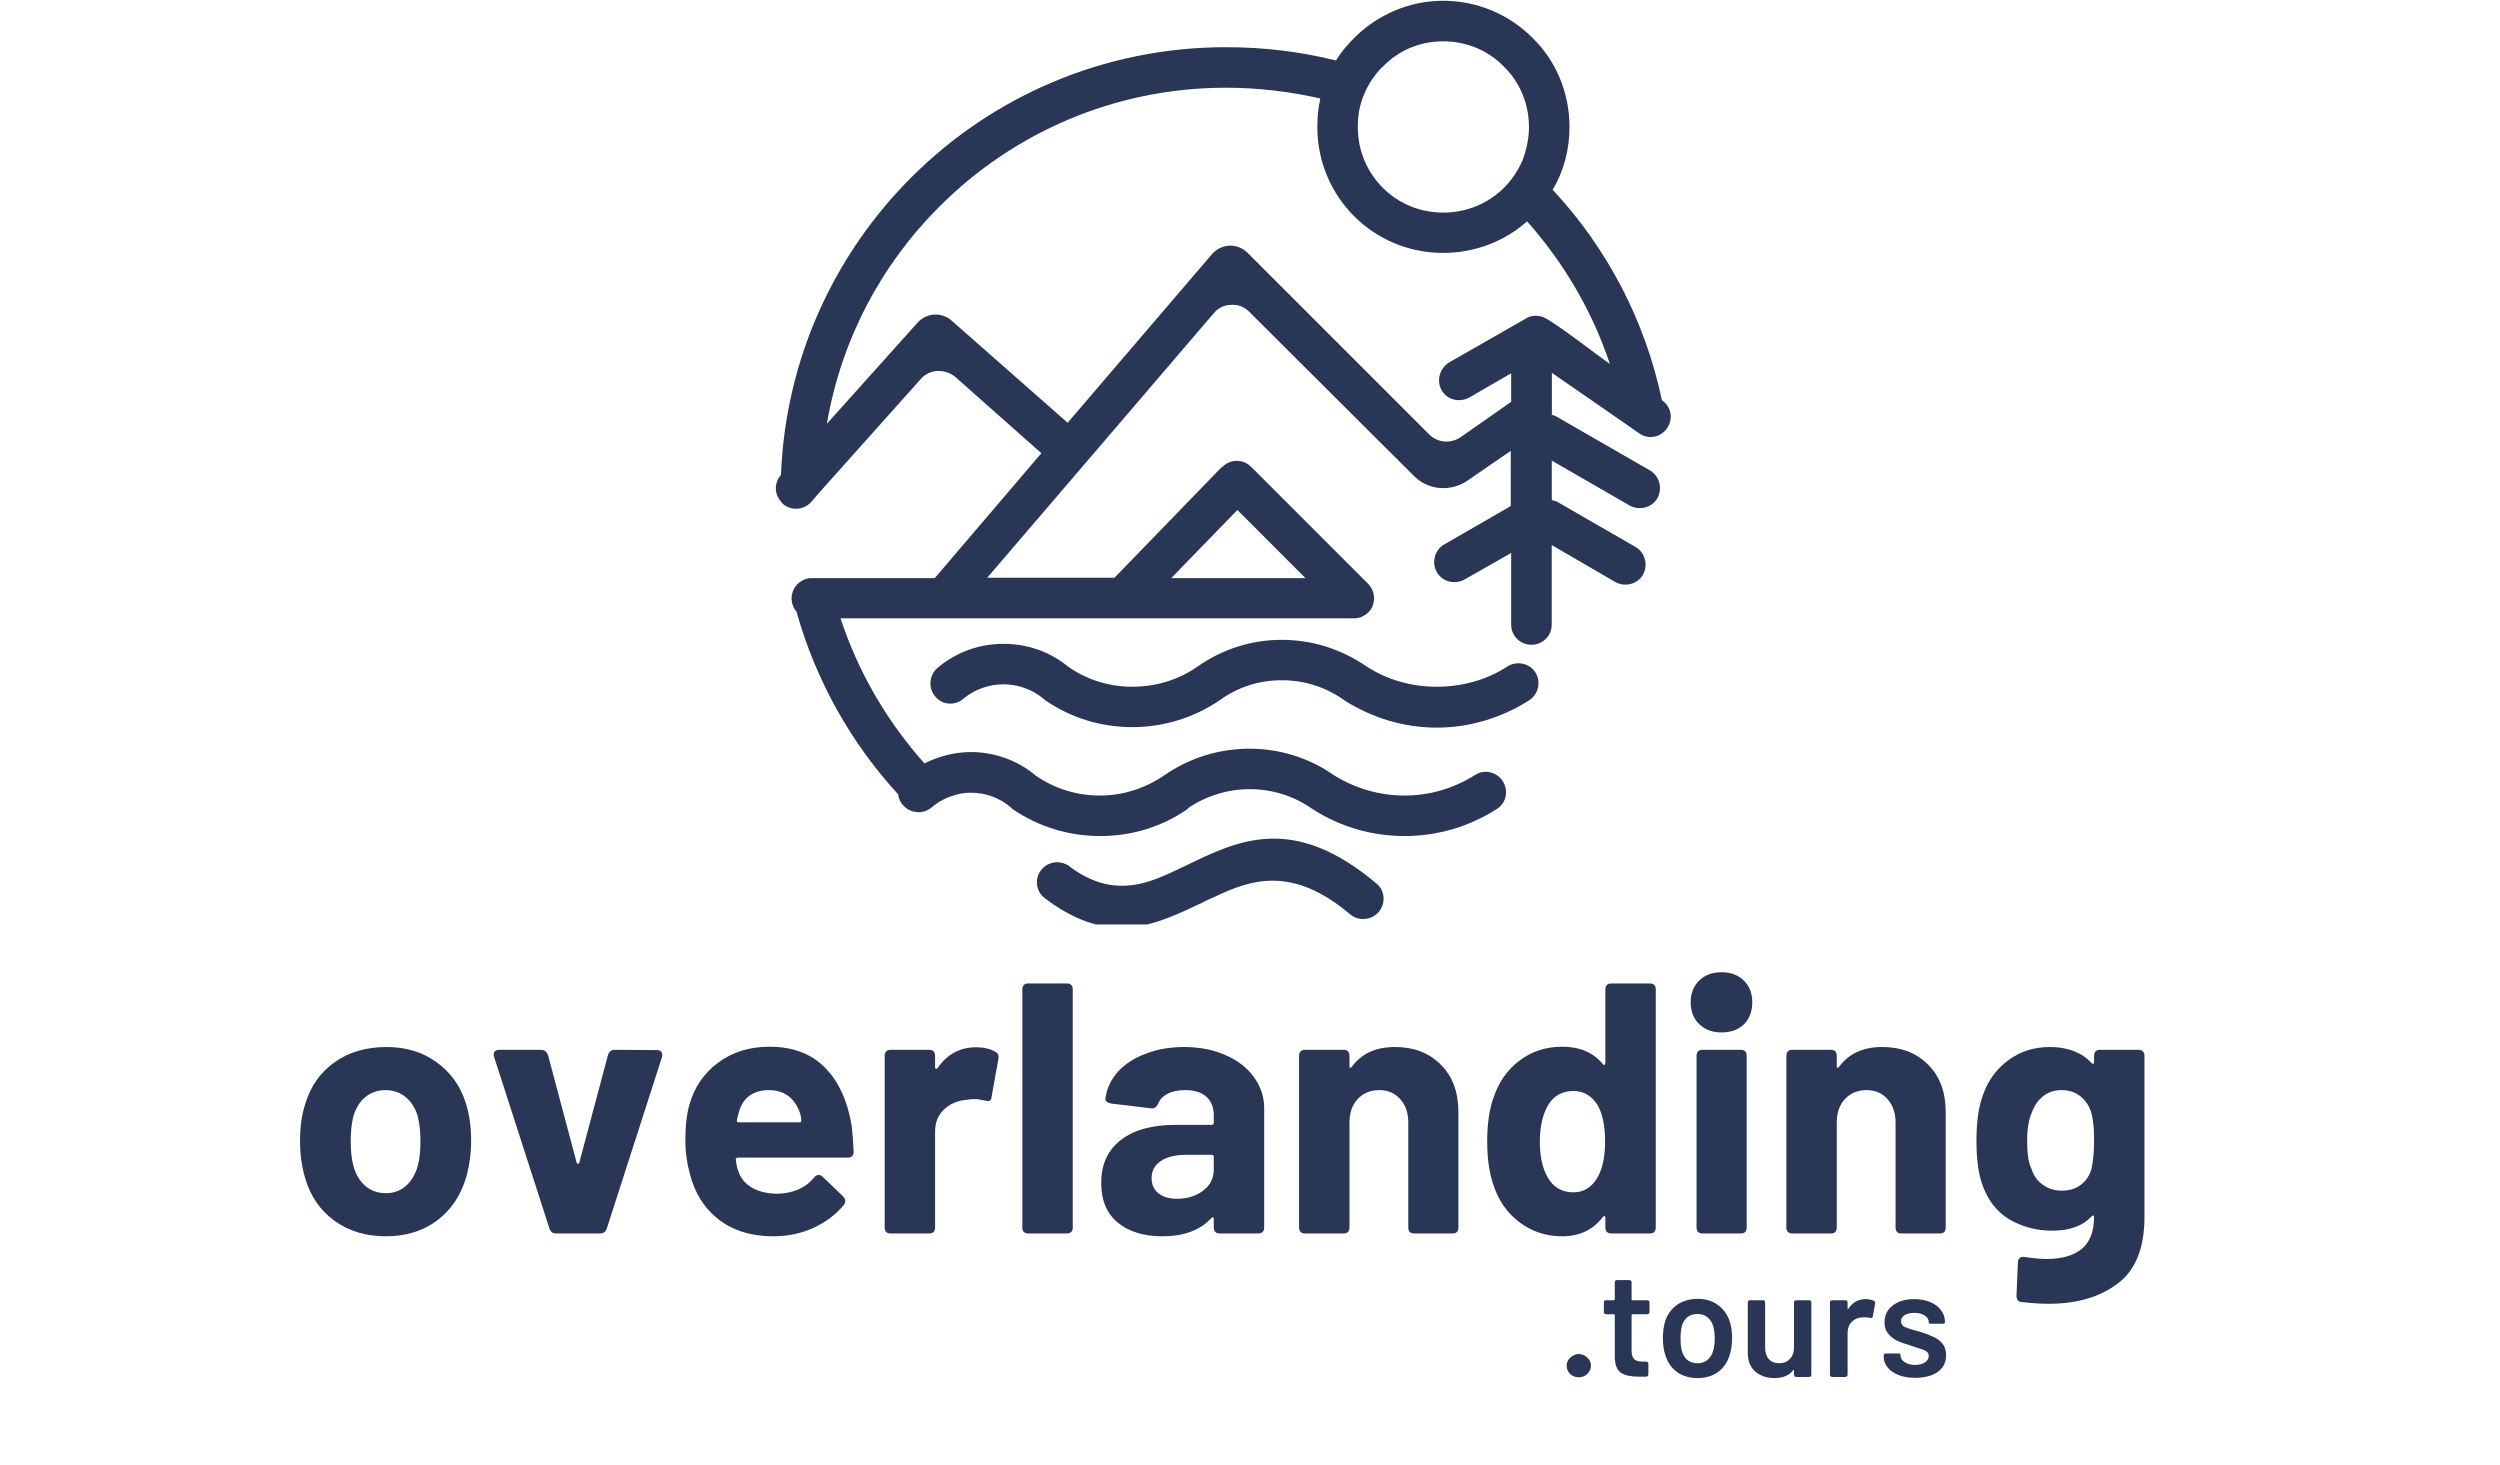 <svg xmlns="http://www.w3.org/2000/svg" xmlns:xlink="http://www.w3.org/1999/xlink" width="186" zoomAndPan="magnify" viewBox="0 0 139.5 81.75" height="109" preserveAspectRatio="xMidYMid meet" version="1.0"><defs><g/><clipPath id="3caf88451a"><path d="M 43.219 0.02 L 93.27 0.02 L 93.27 51.586 L 43.219 51.586 Z M 43.219 0.02 " clip-rule="nonzero"/></clipPath></defs><g clip-path="url(#3caf88451a)"><path fill="#293656" d="M 66.789 37.215 Z M 69.047 28.457 L 72.844 32.258 L 65.355 32.258 Z M 80.523 2.305 C 81.848 2.305 83.059 2.828 83.91 3.711 C 84.793 4.562 85.316 5.773 85.316 7.098 C 85.316 7.73 85.176 8.363 84.957 8.945 C 84.707 9.523 84.352 10.047 83.914 10.488 C 83.832 10.57 83.723 10.68 83.609 10.762 C 82.785 11.449 81.711 11.863 80.527 11.863 C 79.207 11.863 78.023 11.34 77.168 10.488 C 76.289 9.605 75.766 8.422 75.766 7.098 C 75.766 6.766 75.793 6.438 75.848 6.137 C 76.008 5.363 76.34 4.68 76.809 4.098 C 76.922 3.961 77.031 3.824 77.168 3.715 C 78.023 2.828 79.203 2.305 80.523 2.305 Z M 84.324 30.855 L 84.324 34.848 C 84.324 35.48 84.816 35.977 85.453 35.977 C 86.086 35.977 86.586 35.484 86.586 34.848 L 86.586 30.414 L 90.137 32.48 C 90.688 32.781 91.375 32.59 91.68 32.066 C 91.98 31.516 91.789 30.824 91.266 30.523 L 86.973 28.047 C 86.863 27.965 86.723 27.938 86.59 27.906 L 86.59 25.703 L 90.941 28.211 C 91.492 28.512 92.184 28.32 92.484 27.797 C 92.785 27.246 92.594 26.559 92.074 26.254 L 86.867 23.254 C 86.785 23.203 86.703 23.172 86.594 23.145 L 86.594 20.805 L 90.695 23.641 L 91.441 24.164 C 91.961 24.547 92.652 24.414 93.008 23.914 C 93.391 23.391 93.258 22.703 92.758 22.348 L 92.73 22.316 C 91.793 17.855 89.648 13.812 86.641 10.59 C 87.246 9.57 87.578 8.363 87.578 7.094 C 87.578 5.137 86.805 3.375 85.512 2.109 C 84.246 0.844 82.484 0.043 80.527 0.043 C 78.602 0.043 76.84 0.844 75.57 2.109 C 75.188 2.492 74.828 2.91 74.551 3.375 C 72.566 2.883 70.531 2.633 68.41 2.633 C 61.555 2.633 55.332 5.41 50.848 9.902 C 46.555 14.195 43.828 20.035 43.578 26.504 C 43.195 26.941 43.195 27.547 43.578 27.988 L 43.66 28.098 C 44.129 28.512 44.844 28.48 45.258 28.016 L 45.809 27.383 L 51.367 21.164 C 51.859 20.582 52.719 20.559 53.293 21.023 L 58.109 25.289 L 52.16 32.258 L 45.305 32.258 C 44.754 32.258 44.312 32.641 44.199 33.137 C 44.172 33.219 44.172 33.301 44.172 33.387 C 44.172 33.688 44.281 33.938 44.445 34.129 C 45.52 37.984 47.504 41.48 50.113 44.32 C 50.145 44.539 50.227 44.758 50.387 44.922 C 50.578 45.145 50.828 45.281 51.102 45.305 C 51.402 45.359 51.707 45.277 51.984 45.059 C 52.395 44.699 52.863 44.477 53.359 44.344 C 53.633 44.262 53.91 44.234 54.184 44.234 C 54.984 44.234 55.777 44.508 56.41 45.059 L 56.465 45.109 L 56.492 45.141 C 57.977 46.16 59.684 46.652 61.395 46.652 C 63.102 46.652 64.809 46.16 66.27 45.141 L 66.27 45.109 C 67.316 44.395 68.527 44.035 69.738 44.035 C 70.953 44.035 72.164 44.395 73.18 45.109 L 73.234 45.141 C 74.801 46.16 76.594 46.652 78.379 46.652 C 80.145 46.652 81.93 46.16 83.527 45.141 C 84.051 44.809 84.188 44.117 83.859 43.594 C 83.527 43.074 82.836 42.906 82.316 43.238 C 81.102 44.008 79.758 44.391 78.375 44.391 C 76.996 44.391 75.648 44.008 74.438 43.262 C 73.031 42.27 71.379 41.777 69.73 41.777 C 68.055 41.777 66.398 42.27 64.969 43.262 C 63.895 44.004 62.629 44.391 61.387 44.391 C 60.121 44.391 58.883 44.031 57.809 43.289 C 56.762 42.406 55.469 41.965 54.176 41.965 C 53.293 41.965 52.41 42.188 51.586 42.598 C 49.52 40.285 47.898 37.535 46.902 34.504 L 75.539 34.504 C 75.84 34.504 76.121 34.395 76.34 34.176 C 76.559 33.984 76.672 33.703 76.672 33.375 C 76.672 33.102 76.559 32.793 76.34 32.574 L 69.812 26.047 C 69.371 25.605 68.656 25.605 68.215 26.047 C 68.188 26.074 68.164 26.098 68.137 26.098 L 62.188 32.238 L 55.086 32.238 L 60.512 25.906 L 67.723 17.484 C 67.973 17.18 68.305 17.012 68.715 17.012 C 69.098 16.984 69.43 17.125 69.707 17.398 L 78.875 26.535 C 79.676 27.359 80.941 27.469 81.902 26.809 L 84.301 25.156 L 84.301 28.238 L 80.582 30.383 C 80.059 30.688 79.867 31.375 80.172 31.926 C 80.473 32.449 81.16 32.641 81.715 32.34 Z M 89.832 20.309 C 89.117 19.816 86.719 17.941 86.113 17.695 C 85.809 17.582 85.449 17.582 85.148 17.773 L 80.855 20.227 C 80.332 20.555 80.141 21.246 80.441 21.77 C 80.746 22.32 81.434 22.48 81.988 22.18 L 84.324 20.828 L 84.324 22.422 L 81.488 24.406 C 80.938 24.766 80.223 24.711 79.754 24.246 L 69.621 14.113 C 69.348 13.84 68.988 13.703 68.602 13.703 C 68.219 13.73 67.887 13.895 67.637 14.172 L 59.574 23.59 L 53.102 17.891 C 52.551 17.398 51.699 17.449 51.203 18 L 46.141 23.645 C 46.941 18.941 49.195 14.727 52.445 11.504 C 56.52 7.43 62.164 4.895 68.414 4.895 C 70.23 4.895 71.996 5.113 73.672 5.496 C 73.559 6.02 73.508 6.543 73.508 7.094 C 73.508 9.02 74.277 10.785 75.574 12.078 C 76.84 13.344 78.602 14.113 80.527 14.113 C 82.316 14.113 83.969 13.453 85.211 12.352 C 87.242 14.637 88.84 17.336 89.832 20.309 Z M 86.445 23.117 C 86.5 23.117 86.559 23.148 86.586 23.148 Z M 64.996 43.27 Z M 59.246 48.145 C 58.832 48.035 58.363 48.199 58.09 48.555 C 57.707 49.051 57.816 49.77 58.309 50.125 C 58.391 50.176 58.449 50.234 58.531 50.289 C 60.207 51.5 61.672 51.855 63.016 51.742 C 64.473 51.633 65.797 50.973 67.148 50.34 C 67.34 50.23 67.531 50.148 67.727 50.066 C 69.848 49.047 72.133 48.305 75.352 51.031 C 75.824 51.414 76.535 51.359 76.949 50.867 C 77.332 50.398 77.281 49.684 76.809 49.301 C 72.156 45.387 69.098 46.875 66.156 48.309 C 65.113 48.801 64.09 49.328 62.965 49.41 C 61.945 49.492 60.871 49.246 59.664 48.336 L 59.609 48.285 C 59.488 48.227 59.379 48.176 59.246 48.145 Z M 58.305 39.059 C 59.762 40.078 61.473 40.574 63.18 40.574 C 64.887 40.574 66.59 40.078 68.082 39.059 C 69.102 38.316 70.309 37.957 71.523 37.957 C 72.738 37.957 73.949 38.316 74.992 39.059 L 75.023 39.086 C 76.59 40.078 78.383 40.602 80.168 40.602 C 81.957 40.602 83.75 40.078 85.316 39.086 C 85.84 38.758 86.008 38.043 85.676 37.52 C 85.344 37 84.629 36.859 84.109 37.191 C 82.926 37.961 81.551 38.32 80.168 38.32 C 78.816 38.32 77.441 37.961 76.258 37.191 C 74.824 36.199 73.176 35.703 71.523 35.703 C 69.871 35.703 68.223 36.199 66.789 37.219 C 65.715 37.961 64.449 38.32 63.18 38.32 C 61.938 38.32 60.703 37.961 59.629 37.219 C 58.555 36.336 57.289 35.926 55.996 35.926 C 54.672 35.926 53.379 36.367 52.305 37.277 C 51.836 37.688 51.785 38.406 52.195 38.871 C 52.578 39.344 53.297 39.395 53.762 38.984 C 54.395 38.461 55.195 38.184 55.992 38.184 C 56.785 38.184 57.586 38.457 58.219 38.984 L 58.273 39.035 Z M 58.305 39.059 " fill-opacity="1" fill-rule="evenodd"/></g><g fill="#293656" fill-opacity="1"><g transform="translate(15.961, 68.829)"><g><path d="M 5.578 0.156 C 4.453 0.156 3.488 -0.133 2.688 -0.719 C 1.895 -1.301 1.352 -2.098 1.062 -3.109 C 0.875 -3.734 0.781 -4.41 0.781 -5.141 C 0.781 -5.953 0.879 -6.656 1.078 -7.25 C 1.379 -8.238 1.926 -9.008 2.719 -9.562 C 3.508 -10.125 4.473 -10.406 5.609 -10.406 C 6.691 -10.406 7.617 -10.125 8.391 -9.562 C 9.172 -9.008 9.719 -8.25 10.031 -7.281 C 10.227 -6.664 10.328 -5.969 10.328 -5.188 C 10.328 -4.488 10.238 -3.816 10.062 -3.172 C 9.758 -2.129 9.211 -1.312 8.422 -0.719 C 7.629 -0.133 6.68 0.156 5.578 0.156 Z M 5.578 -2.25 C 6.004 -2.25 6.367 -2.379 6.672 -2.641 C 6.984 -2.91 7.207 -3.281 7.344 -3.75 C 7.445 -4.102 7.5 -4.566 7.5 -5.141 C 7.5 -5.703 7.445 -6.176 7.344 -6.562 C 7.207 -7.008 6.984 -7.359 6.672 -7.609 C 6.367 -7.867 5.992 -8 5.547 -8 C 5.109 -8 4.734 -7.867 4.422 -7.609 C 4.117 -7.359 3.898 -7.008 3.766 -6.562 C 3.66 -6.176 3.609 -5.703 3.609 -5.141 C 3.609 -4.598 3.66 -4.133 3.766 -3.75 C 3.898 -3.281 4.125 -2.91 4.438 -2.641 C 4.75 -2.379 5.129 -2.25 5.578 -2.25 Z M 5.578 -2.25 "/></g></g></g><g fill="#293656" fill-opacity="1"><g transform="translate(27.064, 68.829)"><g><path d="M 3.969 0 C 3.781 0 3.656 -0.094 3.594 -0.281 L 0.5 -9.875 C 0.488 -9.895 0.484 -9.93 0.484 -9.984 C 0.484 -10.066 0.508 -10.129 0.562 -10.172 C 0.613 -10.223 0.688 -10.25 0.781 -10.25 L 3.125 -10.25 C 3.312 -10.25 3.441 -10.148 3.516 -9.953 L 5.109 -3.969 C 5.117 -3.914 5.145 -3.891 5.188 -3.891 C 5.227 -3.891 5.254 -3.914 5.266 -3.969 L 6.859 -9.953 C 6.922 -10.148 7.047 -10.25 7.234 -10.25 L 9.594 -10.234 C 9.707 -10.234 9.789 -10.195 9.844 -10.125 C 9.895 -10.051 9.906 -9.957 9.875 -9.844 L 6.797 -0.281 C 6.734 -0.094 6.602 0 6.406 0 Z M 3.969 0 "/></g></g></g><g fill="#293656" fill-opacity="1"><g transform="translate(37.43, 68.829)"><g><path d="M 5.984 -2.219 C 6.859 -2.25 7.531 -2.551 8 -3.125 C 8.07 -3.219 8.156 -3.266 8.25 -3.266 C 8.332 -3.266 8.406 -3.234 8.469 -3.172 L 9.609 -2.078 C 9.691 -1.992 9.734 -1.91 9.734 -1.828 C 9.734 -1.734 9.707 -1.656 9.656 -1.594 C 9.207 -1.051 8.641 -0.625 7.953 -0.312 C 7.273 0 6.531 0.156 5.719 0.156 C 4.5 0.156 3.484 -0.156 2.672 -0.781 C 1.867 -1.406 1.332 -2.258 1.062 -3.344 C 0.895 -3.938 0.812 -4.555 0.812 -5.203 C 0.812 -5.973 0.883 -6.625 1.031 -7.156 C 1.301 -8.145 1.836 -8.938 2.641 -9.531 C 3.441 -10.125 4.395 -10.422 5.5 -10.422 C 6.801 -10.422 7.832 -10.035 8.594 -9.266 C 9.363 -8.492 9.863 -7.41 10.094 -6.016 C 10.145 -5.578 10.18 -5.094 10.203 -4.562 C 10.203 -4.344 10.094 -4.234 9.875 -4.234 L 3.75 -4.234 C 3.664 -4.234 3.625 -4.191 3.625 -4.109 C 3.664 -3.828 3.711 -3.617 3.766 -3.484 C 3.898 -3.078 4.16 -2.766 4.547 -2.547 C 4.941 -2.328 5.422 -2.219 5.984 -2.219 Z M 5.469 -8 C 5.039 -8 4.68 -7.895 4.391 -7.688 C 4.109 -7.477 3.914 -7.188 3.812 -6.812 C 3.738 -6.562 3.695 -6.395 3.688 -6.312 C 3.676 -6.238 3.707 -6.203 3.781 -6.203 L 7.172 -6.203 C 7.242 -6.203 7.281 -6.227 7.281 -6.281 C 7.281 -6.426 7.254 -6.578 7.203 -6.734 C 7.078 -7.117 6.867 -7.426 6.578 -7.656 C 6.285 -7.883 5.914 -8 5.469 -8 Z M 5.469 -8 "/></g></g></g><g fill="#293656" fill-opacity="1"><g transform="translate(48.334, 68.829)"><g><path d="M 6.141 -10.391 C 6.566 -10.391 6.922 -10.305 7.203 -10.141 C 7.359 -10.066 7.414 -9.93 7.375 -9.734 L 7 -7.641 C 6.988 -7.516 6.953 -7.438 6.891 -7.406 C 6.828 -7.383 6.727 -7.391 6.594 -7.422 C 6.383 -7.473 6.191 -7.5 6.016 -7.5 C 5.922 -7.5 5.77 -7.484 5.562 -7.453 C 5.082 -7.41 4.676 -7.234 4.344 -6.922 C 4.008 -6.609 3.844 -6.195 3.844 -5.688 L 3.844 -0.344 C 3.844 -0.113 3.734 0 3.516 0 L 1.375 0 C 1.145 0 1.031 -0.113 1.031 -0.344 L 1.031 -9.906 C 1.031 -10.133 1.145 -10.25 1.375 -10.25 L 3.516 -10.25 C 3.734 -10.25 3.844 -10.133 3.844 -9.906 L 3.844 -9.297 C 3.844 -9.242 3.852 -9.207 3.875 -9.188 C 3.906 -9.176 3.941 -9.191 3.984 -9.234 C 4.516 -10.004 5.234 -10.391 6.141 -10.391 Z M 6.141 -10.391 "/></g></g></g><g fill="#293656" fill-opacity="1"><g transform="translate(55.969, 68.829)"><g><path d="M 1.422 0 C 1.191 0 1.078 -0.113 1.078 -0.344 L 1.078 -13.625 C 1.078 -13.844 1.191 -13.953 1.422 -13.953 L 3.547 -13.953 C 3.773 -13.953 3.891 -13.844 3.891 -13.625 L 3.891 -0.344 C 3.891 -0.113 3.773 0 3.547 0 Z M 1.422 0 "/></g></g></g><g fill="#293656" fill-opacity="1"><g transform="translate(60.932, 68.829)"><g><path d="M 5.141 -10.406 C 6.004 -10.406 6.773 -10.254 7.453 -9.953 C 8.129 -9.66 8.656 -9.254 9.031 -8.734 C 9.414 -8.211 9.609 -7.633 9.609 -7 L 9.609 -0.344 C 9.609 -0.113 9.492 0 9.266 0 L 7.141 0 C 6.91 0 6.797 -0.113 6.797 -0.344 L 6.797 -0.812 C 6.797 -0.863 6.781 -0.895 6.75 -0.906 C 6.727 -0.914 6.695 -0.898 6.656 -0.859 C 6.039 -0.18 5.129 0.156 3.922 0.156 C 2.898 0.156 2.078 -0.094 1.453 -0.594 C 0.828 -1.102 0.516 -1.848 0.516 -2.828 C 0.516 -3.848 0.875 -4.641 1.594 -5.203 C 2.312 -5.773 3.336 -6.062 4.672 -6.062 L 6.672 -6.062 C 6.754 -6.062 6.797 -6.102 6.797 -6.188 L 6.797 -6.594 C 6.797 -7.031 6.66 -7.375 6.391 -7.625 C 6.117 -7.875 5.723 -8 5.203 -8 C 4.805 -8 4.477 -7.93 4.219 -7.797 C 3.957 -7.66 3.781 -7.473 3.688 -7.234 C 3.602 -7.047 3.473 -6.961 3.297 -6.984 L 1.078 -7.25 C 0.973 -7.27 0.891 -7.301 0.828 -7.344 C 0.766 -7.395 0.738 -7.457 0.75 -7.531 C 0.82 -8.082 1.051 -8.578 1.438 -9.016 C 1.832 -9.453 2.352 -9.789 3 -10.031 C 3.645 -10.281 4.359 -10.406 5.141 -10.406 Z M 4.75 -1.938 C 5.32 -1.938 5.805 -2.086 6.203 -2.391 C 6.598 -2.691 6.797 -3.082 6.797 -3.562 L 6.797 -4.266 C 6.797 -4.348 6.754 -4.391 6.672 -4.391 L 5.266 -4.391 C 4.66 -4.391 4.188 -4.273 3.844 -4.047 C 3.5 -3.816 3.328 -3.5 3.328 -3.094 C 3.328 -2.727 3.457 -2.441 3.719 -2.234 C 3.977 -2.035 4.32 -1.938 4.75 -1.938 Z M 4.75 -1.938 "/></g></g></g><g fill="#293656" fill-opacity="1"><g transform="translate(71.457, 68.829)"><g><path d="M 6.375 -10.406 C 7.438 -10.406 8.289 -10.078 8.938 -9.422 C 9.594 -8.773 9.922 -7.895 9.922 -6.781 L 9.922 -0.344 C 9.922 -0.113 9.812 0 9.594 0 L 7.453 0 C 7.234 0 7.125 -0.113 7.125 -0.344 L 7.125 -6.203 C 7.125 -6.734 6.973 -7.164 6.672 -7.5 C 6.379 -7.832 5.988 -8 5.5 -8 C 5.008 -8 4.609 -7.832 4.297 -7.5 C 3.992 -7.164 3.844 -6.734 3.844 -6.203 L 3.844 -0.344 C 3.844 -0.113 3.734 0 3.516 0 L 1.375 0 C 1.145 0 1.031 -0.113 1.031 -0.344 L 1.031 -9.906 C 1.031 -10.133 1.145 -10.25 1.375 -10.25 L 3.516 -10.25 C 3.734 -10.25 3.844 -10.133 3.844 -9.906 L 3.844 -9.344 C 3.844 -9.289 3.852 -9.258 3.875 -9.25 C 3.906 -9.238 3.938 -9.254 3.969 -9.297 C 4.508 -10.035 5.312 -10.406 6.375 -10.406 Z M 6.375 -10.406 "/></g></g></g><g fill="#293656" fill-opacity="1"><g transform="translate(82.361, 68.829)"><g><path d="M 7.219 -13.625 C 7.219 -13.844 7.332 -13.953 7.562 -13.953 L 9.688 -13.953 C 9.914 -13.953 10.031 -13.844 10.031 -13.625 L 10.031 -0.344 C 10.031 -0.113 9.914 0 9.688 0 L 7.562 0 C 7.332 0 7.219 -0.113 7.219 -0.344 L 7.219 -0.875 C 7.219 -0.926 7.203 -0.957 7.172 -0.969 C 7.141 -0.977 7.109 -0.961 7.078 -0.922 C 6.535 -0.203 5.781 0.156 4.812 0.156 C 3.906 0.156 3.102 -0.109 2.406 -0.641 C 1.707 -1.18 1.223 -1.891 0.953 -2.766 C 0.734 -3.41 0.625 -4.207 0.625 -5.156 C 0.625 -6.145 0.75 -6.973 1 -7.641 C 1.289 -8.484 1.77 -9.156 2.438 -9.656 C 3.113 -10.164 3.906 -10.422 4.812 -10.422 C 5.789 -10.422 6.547 -10.098 7.078 -9.453 C 7.109 -9.41 7.141 -9.395 7.172 -9.406 C 7.203 -9.426 7.219 -9.461 7.219 -9.516 Z M 6.797 -3.156 C 7.066 -3.645 7.203 -4.301 7.203 -5.125 C 7.203 -6 7.062 -6.68 6.781 -7.172 C 6.445 -7.691 6 -7.953 5.438 -7.953 C 4.832 -7.953 4.367 -7.703 4.047 -7.203 C 3.723 -6.672 3.562 -5.973 3.562 -5.109 C 3.562 -4.316 3.703 -3.664 3.984 -3.156 C 4.305 -2.582 4.789 -2.297 5.438 -2.297 C 6.02 -2.297 6.473 -2.582 6.797 -3.156 Z M 6.797 -3.156 "/></g></g></g><g fill="#293656" fill-opacity="1"><g transform="translate(93.465, 68.829)"><g><path d="M 2.594 -11.219 C 2.082 -11.219 1.664 -11.375 1.344 -11.688 C 1.031 -12 0.875 -12.406 0.875 -12.906 C 0.875 -13.395 1.031 -13.797 1.344 -14.109 C 1.664 -14.422 2.082 -14.578 2.594 -14.578 C 3.113 -14.578 3.531 -14.422 3.844 -14.109 C 4.156 -13.805 4.312 -13.406 4.312 -12.906 C 4.312 -12.395 4.156 -11.984 3.844 -11.672 C 3.531 -11.367 3.113 -11.219 2.594 -11.219 Z M 1.531 0 C 1.312 0 1.203 -0.113 1.203 -0.344 L 1.203 -9.906 C 1.203 -10.133 1.312 -10.25 1.531 -10.25 L 3.672 -10.25 C 3.891 -10.25 4 -10.133 4 -9.906 L 4 -0.344 C 4 -0.113 3.891 0 3.672 0 Z M 1.531 0 "/></g></g></g><g fill="#293656" fill-opacity="1"><g transform="translate(98.648, 68.829)"><g><path d="M 6.375 -10.406 C 7.438 -10.406 8.289 -10.078 8.938 -9.422 C 9.594 -8.773 9.922 -7.895 9.922 -6.781 L 9.922 -0.344 C 9.922 -0.113 9.812 0 9.594 0 L 7.453 0 C 7.234 0 7.125 -0.113 7.125 -0.344 L 7.125 -6.203 C 7.125 -6.734 6.973 -7.164 6.672 -7.5 C 6.379 -7.832 5.988 -8 5.5 -8 C 5.008 -8 4.609 -7.832 4.297 -7.5 C 3.992 -7.164 3.844 -6.734 3.844 -6.203 L 3.844 -0.344 C 3.844 -0.113 3.734 0 3.516 0 L 1.375 0 C 1.145 0 1.031 -0.113 1.031 -0.344 L 1.031 -9.906 C 1.031 -10.133 1.145 -10.25 1.375 -10.25 L 3.516 -10.25 C 3.734 -10.25 3.844 -10.133 3.844 -9.906 L 3.844 -9.344 C 3.844 -9.289 3.852 -9.258 3.875 -9.25 C 3.906 -9.238 3.938 -9.254 3.969 -9.297 C 4.508 -10.035 5.312 -10.406 6.375 -10.406 Z M 6.375 -10.406 "/></g></g></g><g fill="#293656" fill-opacity="1"><g transform="translate(109.552, 68.829)"><g><path d="M 7.297 -9.906 C 7.297 -10.133 7.41 -10.25 7.641 -10.25 L 9.766 -10.25 C 9.992 -10.25 10.109 -10.133 10.109 -9.906 L 10.109 -0.922 C 10.109 0.816 9.609 2.055 8.609 2.797 C 7.617 3.547 6.336 3.922 4.766 3.922 C 4.328 3.922 3.828 3.891 3.266 3.828 C 3.066 3.816 2.969 3.695 2.969 3.469 L 3.047 1.609 C 3.047 1.504 3.082 1.422 3.156 1.359 C 3.227 1.305 3.316 1.289 3.422 1.312 C 3.922 1.383 4.328 1.422 4.641 1.422 C 5.492 1.422 6.148 1.234 6.609 0.859 C 7.066 0.484 7.297 -0.113 7.297 -0.938 C 7.297 -0.977 7.281 -1 7.25 -1 C 7.227 -1.008 7.195 -0.992 7.156 -0.953 C 6.664 -0.422 5.938 -0.156 4.969 -0.156 C 4.102 -0.156 3.305 -0.363 2.578 -0.781 C 1.859 -1.207 1.344 -1.883 1.031 -2.812 C 0.832 -3.426 0.734 -4.219 0.734 -5.188 C 0.734 -6.219 0.852 -7.062 1.094 -7.719 C 1.375 -8.531 1.848 -9.18 2.516 -9.672 C 3.18 -10.16 3.953 -10.406 4.828 -10.406 C 5.816 -10.406 6.594 -10.109 7.156 -9.516 C 7.195 -9.473 7.227 -9.457 7.25 -9.469 C 7.281 -9.477 7.297 -9.508 7.297 -9.562 Z M 7.141 -3.562 C 7.242 -3.969 7.297 -4.516 7.297 -5.203 C 7.297 -5.617 7.281 -5.938 7.25 -6.156 C 7.227 -6.383 7.188 -6.598 7.125 -6.797 C 7 -7.16 6.797 -7.453 6.516 -7.672 C 6.234 -7.891 5.891 -8 5.484 -8 C 5.086 -8 4.75 -7.891 4.469 -7.672 C 4.188 -7.453 3.977 -7.16 3.844 -6.797 C 3.656 -6.398 3.562 -5.863 3.562 -5.188 C 3.562 -4.438 3.645 -3.906 3.812 -3.594 C 3.926 -3.227 4.133 -2.938 4.438 -2.719 C 4.738 -2.5 5.094 -2.391 5.5 -2.391 C 5.926 -2.391 6.281 -2.5 6.562 -2.719 C 6.844 -2.938 7.035 -3.219 7.141 -3.562 Z M 7.141 -3.562 "/></g></g></g><g fill="#293656" fill-opacity="1"><g transform="translate(86.981, 76.835)"><g><path d="M 1.109 0.016 C 0.922 0.016 0.758 -0.047 0.625 -0.172 C 0.5 -0.297 0.438 -0.453 0.438 -0.641 C 0.438 -0.805 0.504 -0.953 0.641 -1.078 C 0.785 -1.211 0.941 -1.281 1.109 -1.281 C 1.297 -1.281 1.457 -1.211 1.594 -1.078 C 1.727 -0.953 1.797 -0.805 1.797 -0.641 C 1.797 -0.461 1.727 -0.305 1.594 -0.172 C 1.469 -0.047 1.305 0.016 1.109 0.016 Z M 1.109 0.016 "/></g></g></g><g fill="#293656" fill-opacity="1"><g transform="translate(89.246, 76.835)"><g><path d="M 2.797 -3.641 C 2.797 -3.547 2.75 -3.5 2.656 -3.5 L 1.844 -3.5 C 1.812 -3.5 1.797 -3.484 1.797 -3.453 L 1.797 -1.469 C 1.797 -1.25 1.844 -1.094 1.938 -1 C 2.031 -0.906 2.176 -0.859 2.375 -0.859 L 2.594 -0.859 C 2.688 -0.859 2.734 -0.812 2.734 -0.719 L 2.734 -0.156 C 2.734 -0.07 2.688 -0.023 2.594 -0.016 L 2.188 -0.016 C 1.75 -0.016 1.422 -0.086 1.203 -0.234 C 0.984 -0.391 0.867 -0.676 0.859 -1.094 L 0.859 -3.453 C 0.859 -3.484 0.844 -3.5 0.812 -3.5 L 0.375 -3.5 C 0.289 -3.5 0.25 -3.547 0.25 -3.641 L 0.25 -4.156 C 0.25 -4.238 0.289 -4.281 0.375 -4.281 L 0.812 -4.281 C 0.844 -4.281 0.859 -4.301 0.859 -4.344 L 0.859 -5.281 C 0.859 -5.363 0.906 -5.406 1 -5.406 L 1.656 -5.406 C 1.75 -5.406 1.797 -5.363 1.797 -5.281 L 1.797 -4.344 C 1.797 -4.301 1.812 -4.281 1.844 -4.281 L 2.656 -4.281 C 2.75 -4.281 2.797 -4.238 2.797 -4.156 Z M 2.797 -3.641 "/></g></g></g><g fill="#293656" fill-opacity="1"><g transform="translate(92.384, 76.835)"><g><path d="M 2.344 0.062 C 1.906 0.062 1.523 -0.047 1.203 -0.266 C 0.891 -0.492 0.672 -0.805 0.547 -1.203 C 0.453 -1.473 0.406 -1.789 0.406 -2.156 C 0.406 -2.508 0.445 -2.828 0.531 -3.109 C 0.664 -3.504 0.891 -3.812 1.203 -4.031 C 1.523 -4.25 1.91 -4.359 2.359 -4.359 C 2.785 -4.359 3.148 -4.25 3.453 -4.031 C 3.766 -3.812 3.988 -3.508 4.125 -3.125 C 4.219 -2.852 4.266 -2.535 4.266 -2.172 C 4.266 -1.816 4.219 -1.492 4.125 -1.203 C 4 -0.805 3.781 -0.492 3.469 -0.266 C 3.156 -0.047 2.781 0.062 2.344 0.062 Z M 2.344 -0.766 C 2.551 -0.766 2.727 -0.82 2.875 -0.938 C 3.031 -1.062 3.141 -1.227 3.203 -1.438 C 3.266 -1.625 3.297 -1.859 3.297 -2.141 C 3.297 -2.422 3.266 -2.66 3.203 -2.859 C 3.141 -3.066 3.031 -3.227 2.875 -3.344 C 2.727 -3.457 2.547 -3.516 2.328 -3.516 C 2.117 -3.516 1.938 -3.457 1.781 -3.344 C 1.633 -3.227 1.531 -3.066 1.469 -2.859 C 1.414 -2.66 1.391 -2.422 1.391 -2.141 C 1.391 -1.867 1.414 -1.633 1.469 -1.438 C 1.531 -1.227 1.633 -1.062 1.781 -0.938 C 1.938 -0.82 2.125 -0.766 2.344 -0.766 Z M 2.344 -0.766 "/></g></g></g><g fill="#293656" fill-opacity="1"><g transform="translate(97.057, 76.835)"><g><path d="M 3.047 -4.156 C 3.047 -4.238 3.094 -4.281 3.188 -4.281 L 3.891 -4.281 C 3.973 -4.281 4.016 -4.238 4.016 -4.156 L 4.016 -0.141 C 4.016 -0.047 3.973 0 3.891 0 L 3.188 0 C 3.094 0 3.047 -0.047 3.047 -0.141 L 3.047 -0.359 C 3.047 -0.379 3.039 -0.391 3.031 -0.391 C 3.02 -0.398 3.008 -0.395 3 -0.375 C 2.77 -0.082 2.426 0.062 1.969 0.062 C 1.539 0.062 1.18 -0.055 0.891 -0.297 C 0.609 -0.547 0.469 -0.898 0.469 -1.359 L 0.469 -4.156 C 0.469 -4.238 0.516 -4.281 0.609 -4.281 L 1.312 -4.281 C 1.395 -4.281 1.438 -4.238 1.438 -4.156 L 1.438 -1.641 C 1.438 -1.367 1.504 -1.156 1.641 -1 C 1.785 -0.844 1.977 -0.766 2.219 -0.766 C 2.469 -0.766 2.664 -0.844 2.812 -1 C 2.969 -1.156 3.047 -1.367 3.047 -1.641 Z M 3.047 -4.156 "/></g></g></g><g fill="#293656" fill-opacity="1"><g transform="translate(101.596, 76.835)"><g><path d="M 2.516 -4.344 C 2.68 -4.344 2.832 -4.312 2.969 -4.25 C 3.031 -4.219 3.051 -4.16 3.031 -4.078 L 2.906 -3.375 C 2.895 -3.332 2.875 -3.305 2.844 -3.297 C 2.82 -3.285 2.789 -3.285 2.75 -3.297 C 2.676 -3.316 2.582 -3.328 2.469 -3.328 C 2.406 -3.328 2.352 -3.328 2.312 -3.328 C 2.082 -3.316 1.891 -3.234 1.734 -3.078 C 1.578 -2.922 1.5 -2.719 1.5 -2.469 L 1.5 -0.141 C 1.5 -0.047 1.453 0 1.359 0 L 0.656 0 C 0.562 0 0.516 -0.047 0.516 -0.141 L 0.516 -4.156 C 0.516 -4.238 0.562 -4.281 0.656 -4.281 L 1.359 -4.281 C 1.453 -4.281 1.5 -4.238 1.5 -4.156 L 1.5 -3.828 C 1.5 -3.805 1.504 -3.789 1.516 -3.781 C 1.523 -3.781 1.535 -3.789 1.547 -3.812 C 1.773 -4.164 2.098 -4.344 2.516 -4.344 Z M 2.516 -4.344 "/></g></g></g><g fill="#293656" fill-opacity="1"><g transform="translate(104.75, 76.835)"><g><path d="M 2.125 0.047 C 1.77 0.047 1.457 -0.004 1.188 -0.109 C 0.926 -0.211 0.723 -0.352 0.578 -0.531 C 0.43 -0.719 0.359 -0.922 0.359 -1.141 L 0.359 -1.188 C 0.359 -1.27 0.406 -1.312 0.5 -1.312 L 1.172 -1.312 C 1.254 -1.312 1.297 -1.297 1.297 -1.266 L 1.297 -1.203 C 1.297 -1.055 1.375 -0.93 1.531 -0.828 C 1.688 -0.723 1.879 -0.672 2.109 -0.672 C 2.336 -0.672 2.52 -0.719 2.656 -0.812 C 2.801 -0.906 2.875 -1.023 2.875 -1.172 C 2.875 -1.297 2.816 -1.391 2.703 -1.453 C 2.586 -1.516 2.398 -1.582 2.141 -1.656 L 1.828 -1.766 C 1.535 -1.848 1.289 -1.938 1.094 -2.031 C 0.906 -2.125 0.742 -2.254 0.609 -2.422 C 0.473 -2.586 0.406 -2.797 0.406 -3.047 C 0.406 -3.441 0.555 -3.754 0.859 -3.984 C 1.16 -4.223 1.566 -4.344 2.078 -4.344 C 2.41 -4.344 2.707 -4.285 2.969 -4.172 C 3.227 -4.066 3.426 -3.914 3.562 -3.719 C 3.707 -3.531 3.781 -3.312 3.781 -3.062 C 3.781 -3.031 3.766 -3.004 3.734 -2.984 C 3.711 -2.973 3.688 -2.969 3.656 -2.969 L 3 -2.969 C 2.914 -2.969 2.875 -2.984 2.875 -3.016 L 2.875 -3.062 C 2.875 -3.207 2.801 -3.328 2.656 -3.422 C 2.508 -3.523 2.316 -3.578 2.078 -3.578 C 1.859 -3.578 1.676 -3.535 1.531 -3.453 C 1.395 -3.367 1.328 -3.254 1.328 -3.109 C 1.328 -2.973 1.391 -2.867 1.516 -2.797 C 1.648 -2.734 1.867 -2.66 2.172 -2.578 L 2.359 -2.531 C 2.66 -2.438 2.91 -2.344 3.109 -2.25 C 3.316 -2.164 3.488 -2.039 3.625 -1.875 C 3.77 -1.707 3.844 -1.488 3.844 -1.219 C 3.844 -0.82 3.688 -0.508 3.375 -0.281 C 3.062 -0.062 2.645 0.047 2.125 0.047 Z M 2.125 0.047 "/></g></g></g></svg>